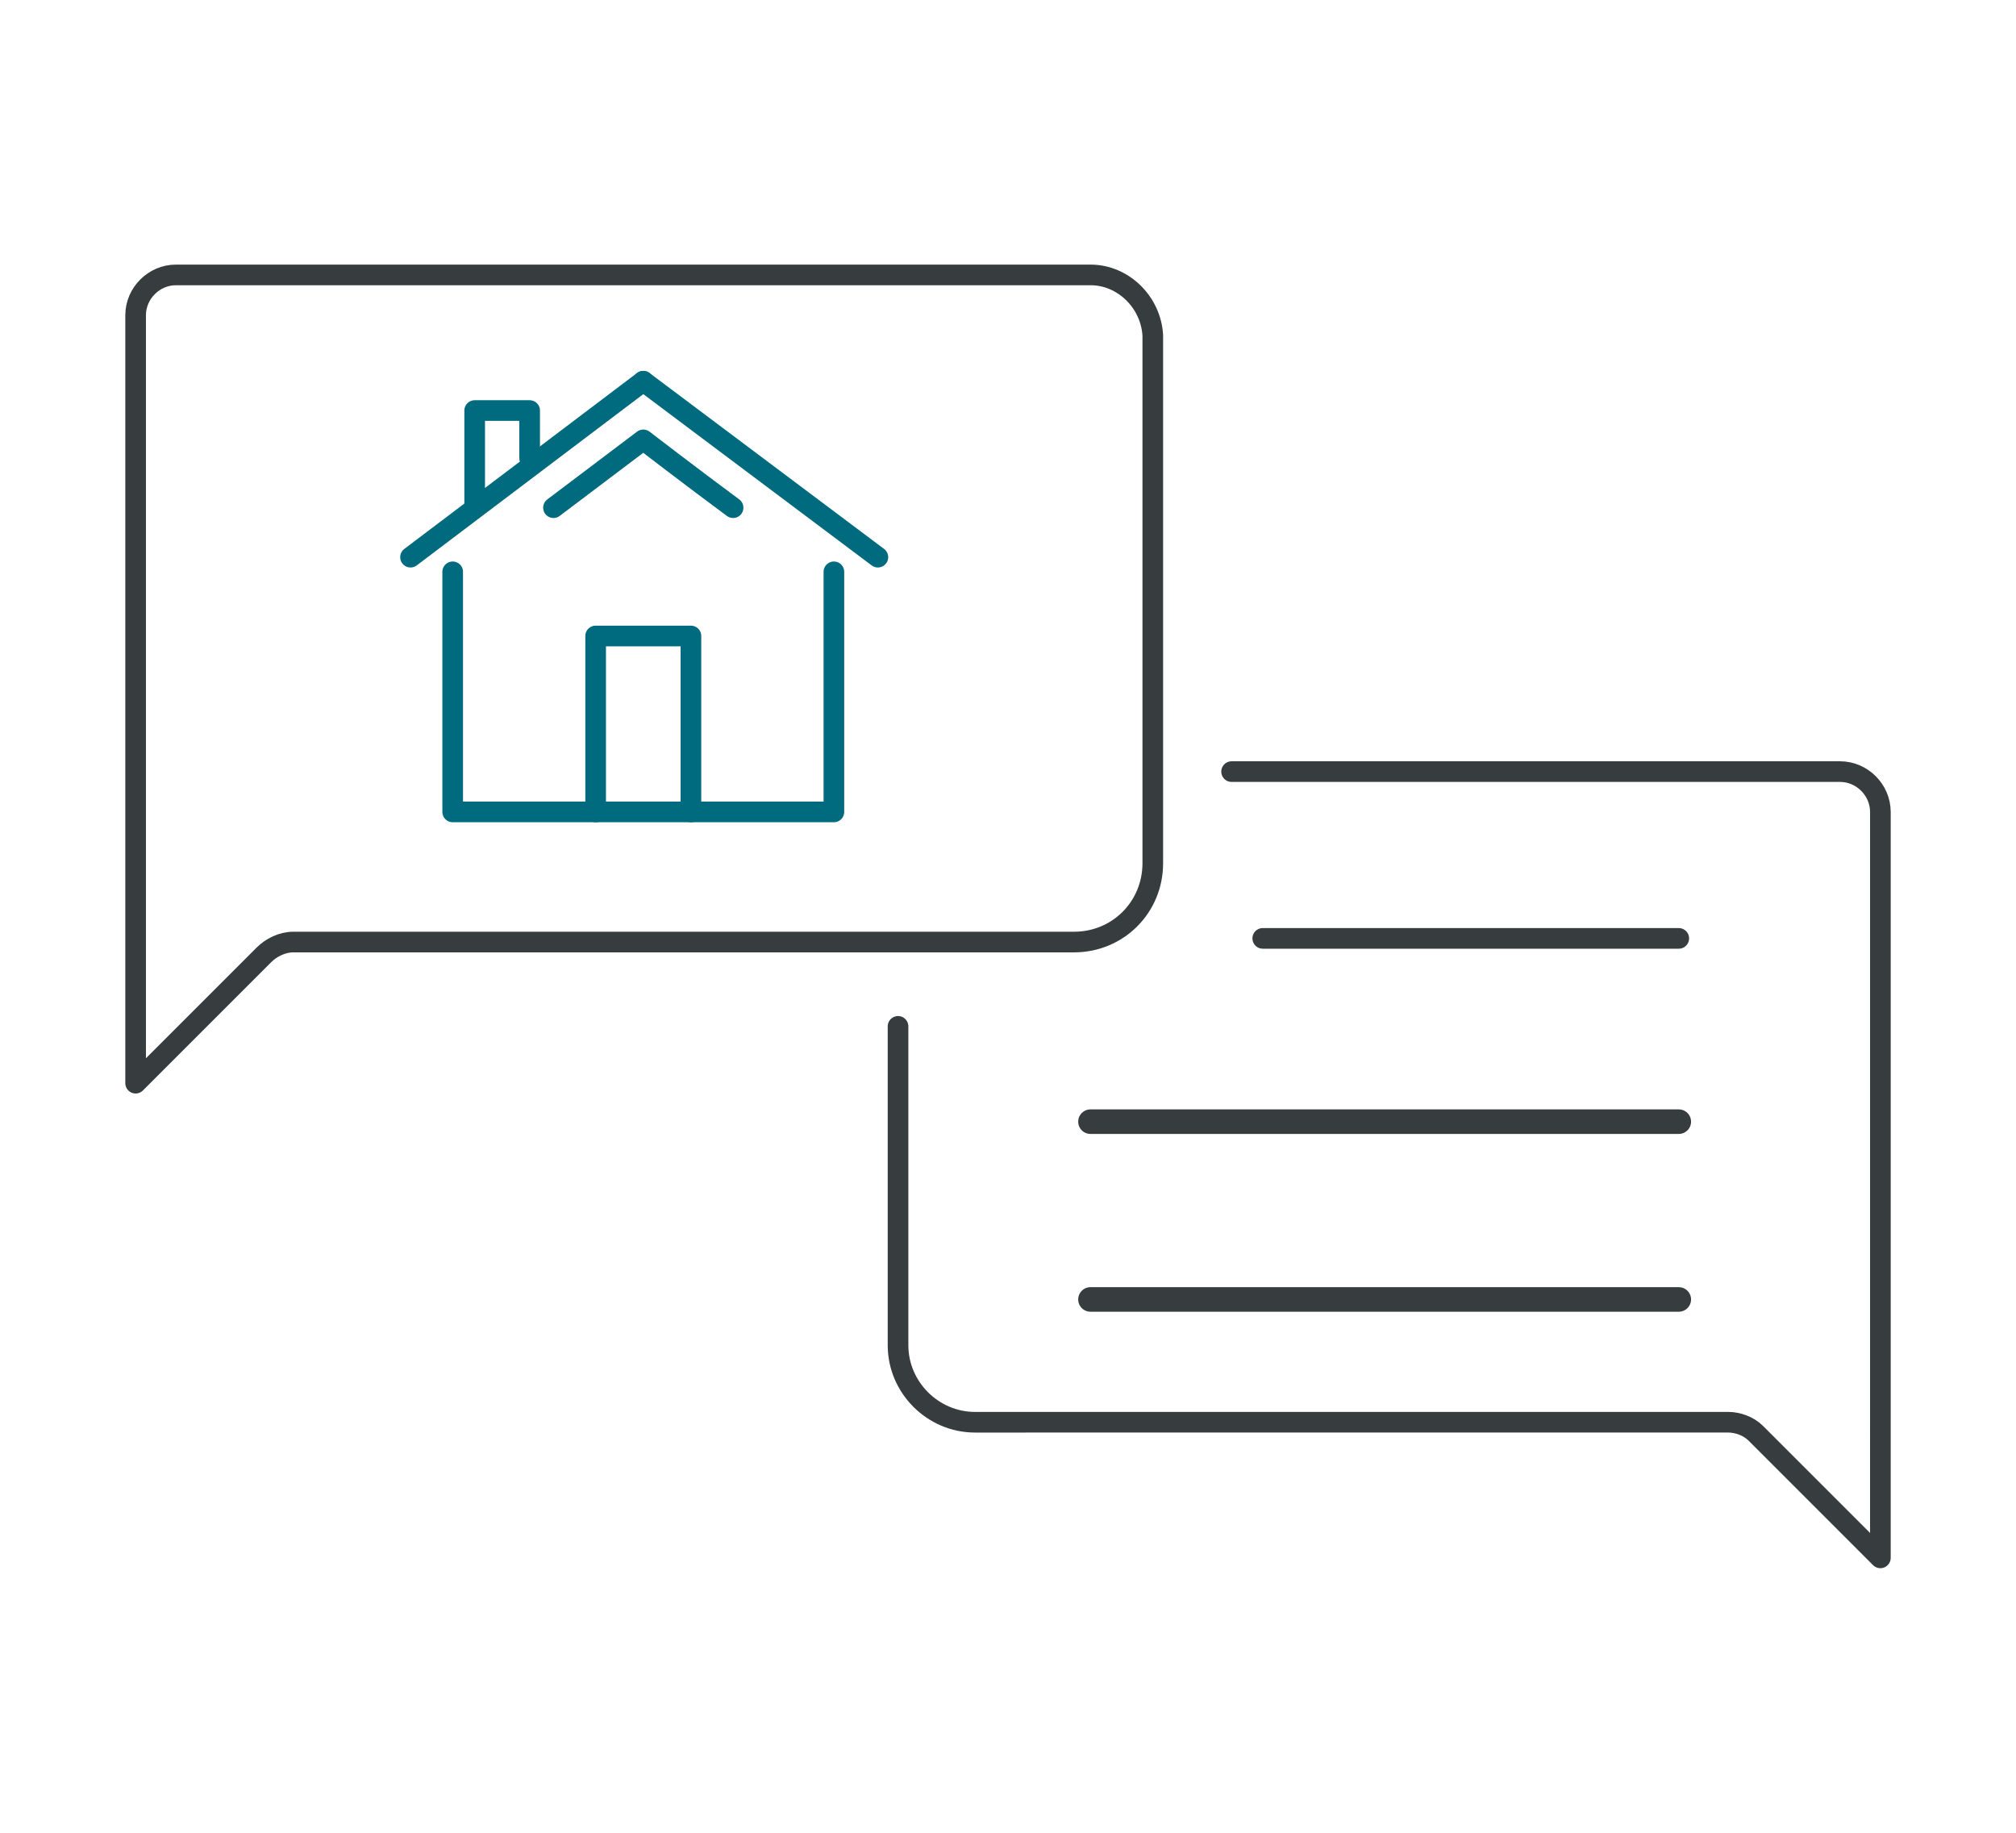 <?xml version="1.0" encoding="UTF-8"?>
<!-- Generator: Adobe Illustrator 26.0.2, SVG Export Plug-In . SVG Version: 6.00 Build 0)  -->
<svg xmlns="http://www.w3.org/2000/svg" xmlns:xlink="http://www.w3.org/1999/xlink" version="1.1" id="Ebene_1" x="0px" y="0px" viewBox="0 0 110 100" style="enable-background:new 0 0 110 100;" xml:space="preserve">
<style type="text/css">
	.st0{fill:none;stroke:#373C3F;stroke-width:1.126;stroke-linecap:round;stroke-linejoin:round;stroke-miterlimit:10;}
	.st1{fill:none;stroke:#373C3F;stroke-width:1.34;stroke-linecap:round;stroke-linejoin:round;stroke-miterlimit:10;}
	.st2{fill:none;stroke:#006A7F;stroke-width:1.126;stroke-linecap:round;stroke-linejoin:round;stroke-miterlimit:10;}
</style>
<g>
	<g>
		<path class="st0" d="M67.2,42.1h33.2c1.2,0,2.2,1,2.2,2.2v33.3V85l-6.8-6.8c-0.4-0.4-1-0.6-1.5-0.6H53.2c-2.3,0-4.2-1.9-4.2-4.2    V56"></path>
		<path class="st0" d="M59.5,15H9.6c-1.2,0-2.2,1-2.2,2.2v34.3v7.6l7-7c0.4-0.4,1-0.7,1.6-0.7h42.6c2.4,0,4.3-1.9,4.3-4.3V18.3    C62.8,16.5,61.3,15,59.5,15z"></path>
		<line class="st0" x1="91.6" y1="51.2" x2="68.9" y2="51.2"></line>
		<line class="st1" x1="91.6" y1="61.2" x2="59.5" y2="61.2"></line>
		<line class="st1" x1="91.6" y1="70.9" x2="59.5" y2="70.9"></line>
		<g id="XMLID_1293_">
			<polyline id="XMLID_7_" class="st2" points="45.5,31.2 45.5,39.7 45.5,44.3 37.4,44.3 24.7,44.3 24.7,31.2    "></polyline>
			<path id="XMLID_1296_" class="st2" d="M40,27.7C37.7,26,35.1,24,35.1,24l-4.9,3.7"></path>
			<line id="XMLID_1295_" class="st2" x1="35.1" y1="20.8" x2="47.9" y2="30.4"></line>
			<line id="XMLID_1294_" class="st2" x1="35.1" y1="20.8" x2="22.4" y2="30.4"></line>
		</g>
		<polyline id="XMLID_1292_" class="st2" points="37.7,44.3 37.7,34.7 32.5,34.7 32.5,44.3   "></polyline>
		<polyline class="st2" points="28.9,25 28.9,22.4 25.9,22.4 25.9,27.6   "></polyline>
	</g>
</g>
</svg>
